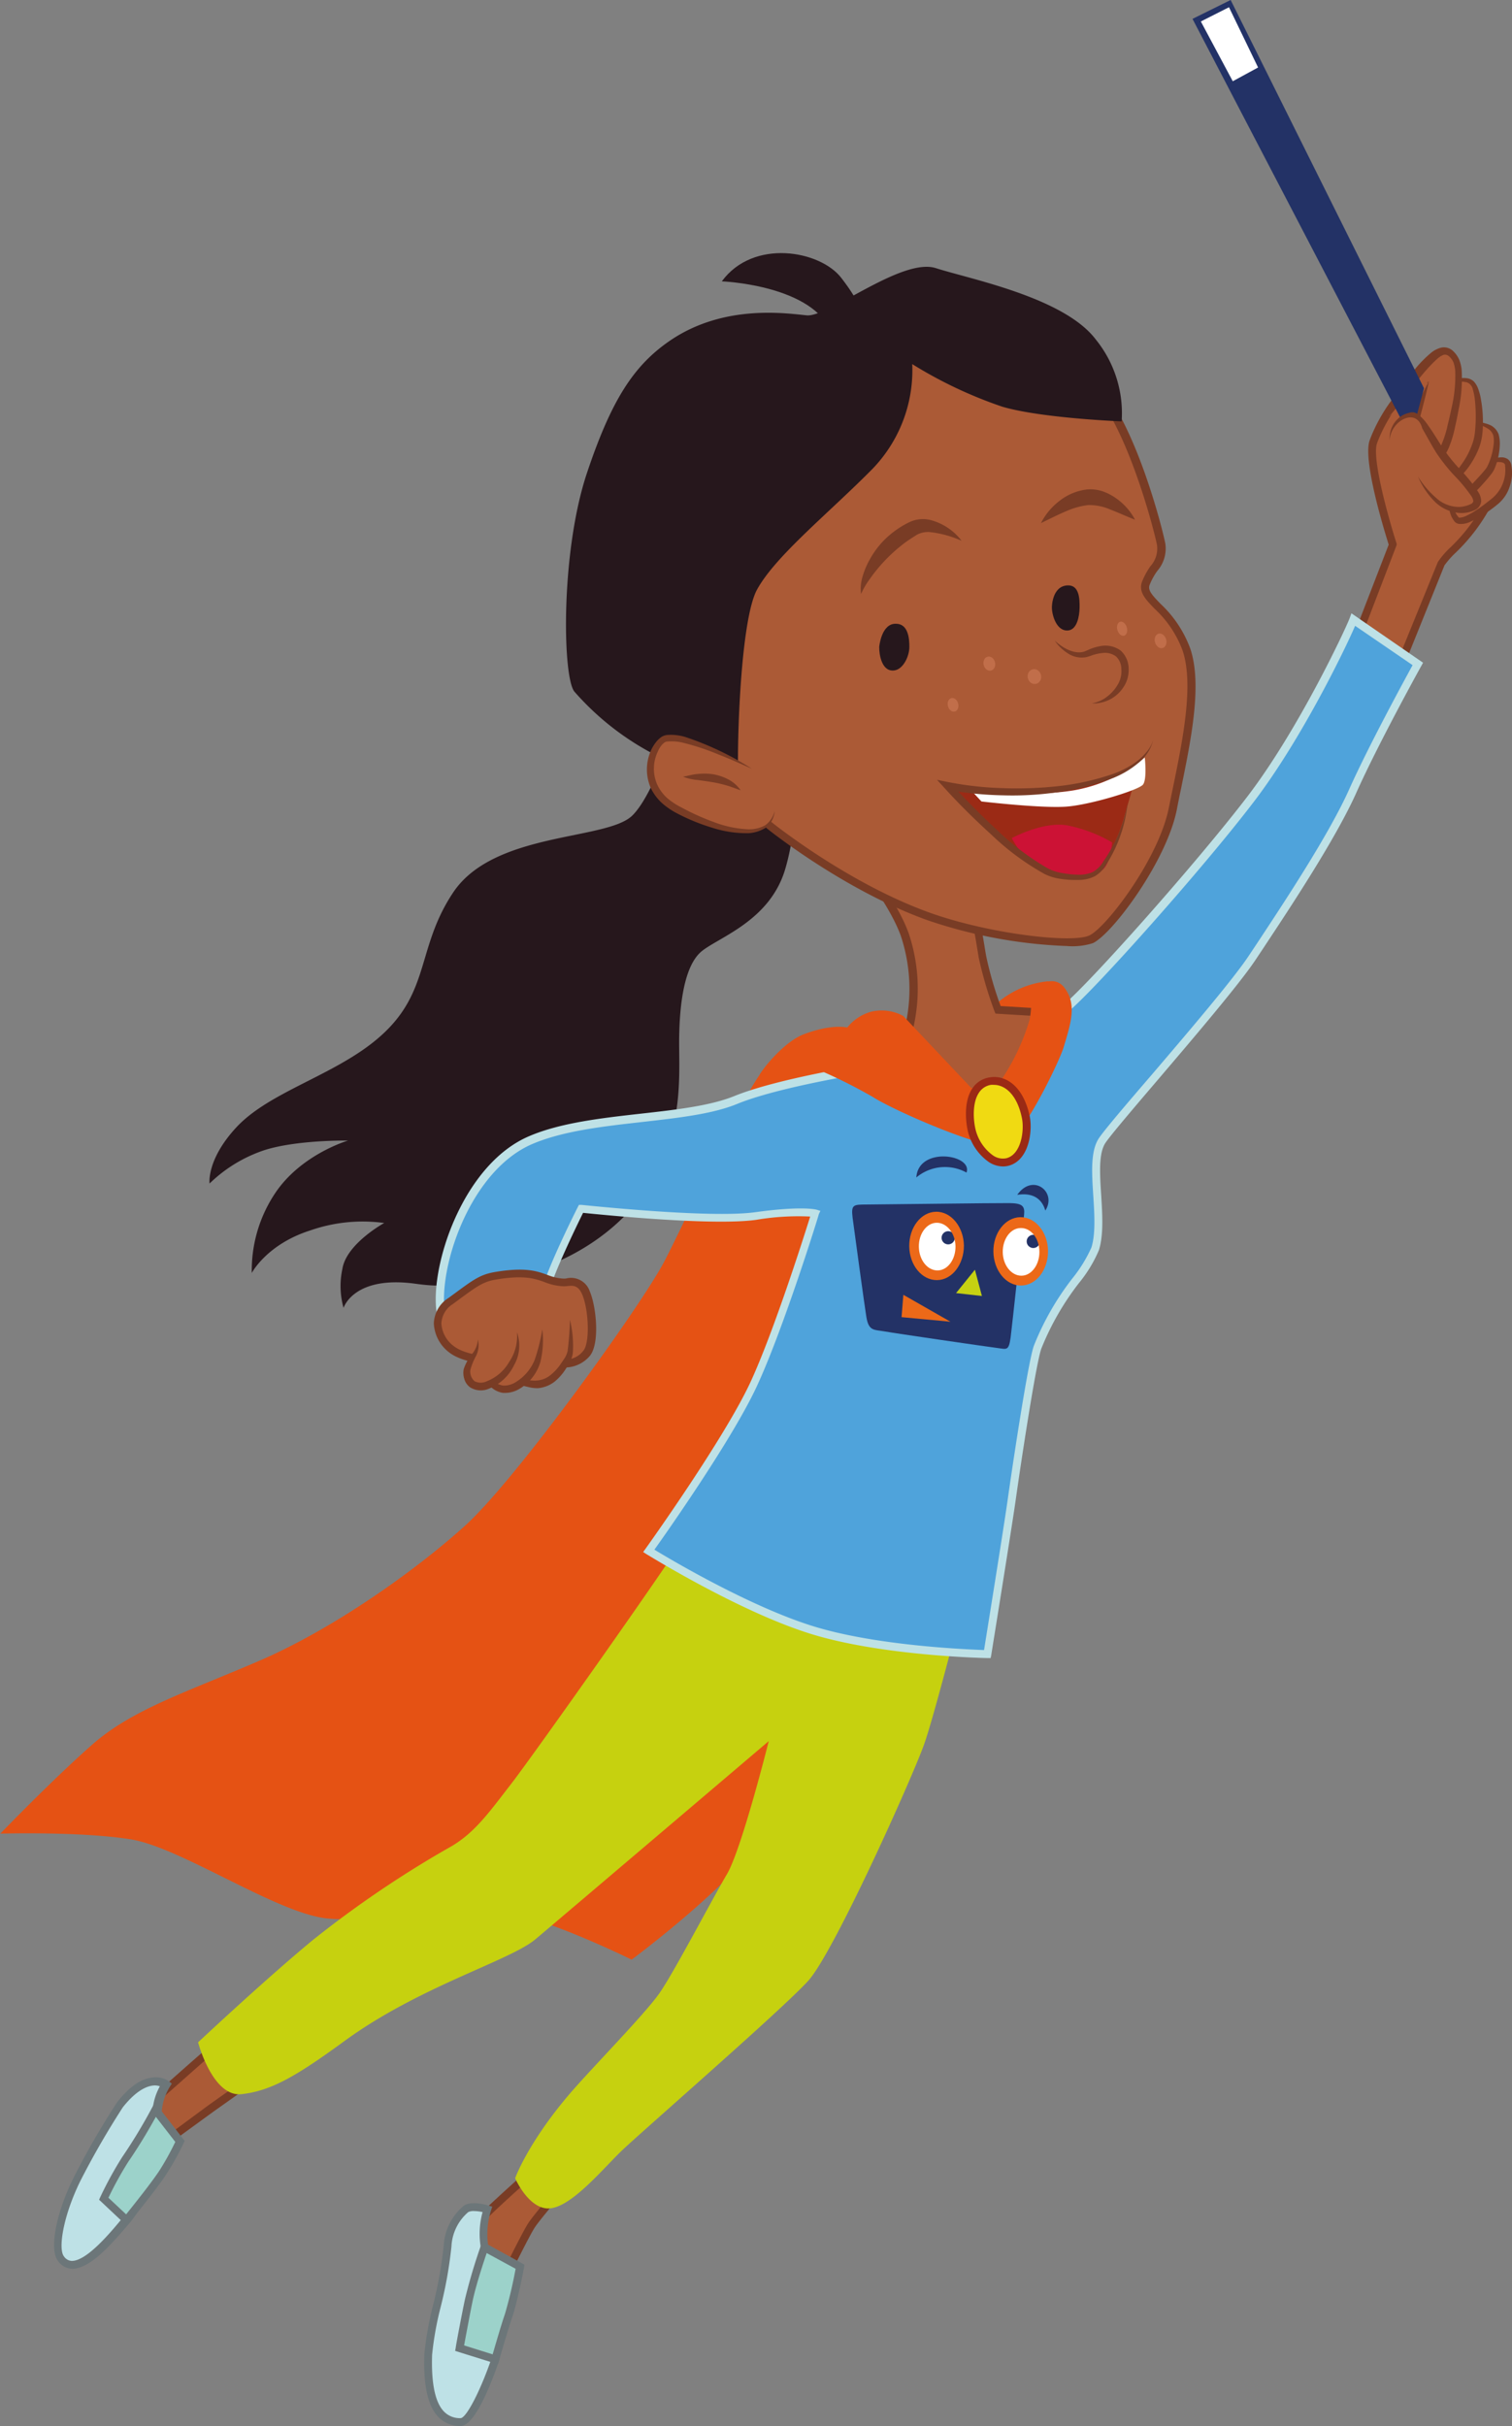 <svg xmlns="http://www.w3.org/2000/svg" xmlns:xlink="http://www.w3.org/1999/xlink" viewBox="0 0 192.28 308.42"><rect x="0" y="0" width="192.28" height="308.42" fill="#808080" stroke="none"/><defs><style>.a{fill:none;clip-rule:evenodd;}.b{fill:#ab5a36;}.c{fill:#793c25;}.d{fill:#bee1e6;}.e{fill:#6c7679;}.f{fill:#9cd2ca;}.g{fill:#26171c;}.h{fill:#e55214;}.i{fill:#c6d10f;}.j{clip-path:url(#a);}.k,.s{fill:#233266;}.k,.l,.t,.u{fill-rule:evenodd;}.l,.p{fill:#fff;}.m{fill:#4fa3db;}.n{fill:#9b2a15;}.o{fill:#cc1235;}.q{fill:#c16e4a;}.r{fill:#f0da12;}.t{fill:#ec6918;}.u{fill:#c6d112;}</style><clipPath id="a" transform="translate(-700.87 -187.65)"><polygon class="a" points="883.55 231.02 880.52 242.43 868.87 247.25 858.44 237.61 842.37 198.77 874.32 167.59 883.55 231.02"/></clipPath></defs><path class="b" d="M729,447.21c-.7.45-8.17,7.12-8.17,7.12s-2.61,4.68-.77,4.94a8.23,8.23,0,0,0,2.76,0l4.89-3.6,7.92-5.63Z" transform="translate(-700.87 -187.65)"/><path class="c" d="M721.72,459.89a12.61,12.61,0,0,1-1.75-.13,1.15,1.15,0,0,1-.92-.65c-.67-1.33,1-4.42,1.32-5l.11-.13c.77-.69,7.52-6.71,8.23-7.17l.22-.14,7.69,3.33L728,456.11l-5.07,3.69A6.56,6.56,0,0,1,721.72,459.89Zm-.51-5.24c-.83,1.51-1.55,3.45-1.27,4,0,0,0,.08.17.1a8.83,8.83,0,0,0,2.49.07l4.79-3.54,7.2-5.11-5.54-2.4C728,448.61,724,452.2,721.21,454.65Z" transform="translate(-700.87 -187.65)"/><path class="b" d="M768.29,464s-5.37,4.74-6.31,5.88-2.64,6.63-.81,7.58,4.39-1.31,4.39-1.31,2.14-4.34,2.85-5.48,5.4-6.58,5.4-6.58Z" transform="translate(-700.87 -187.65)"/><path class="c" d="M762.16,478.15a2.55,2.55,0,0,1-1.22-.29,2,2,0,0,1-1-1.5c-.44-2.13.82-5.84,1.64-6.84s6.15-5.74,6.37-5.94l.14-.13,6.78.11-.69.81c-1.61,1.88-4.81,5.65-5.35,6.53-.69,1.1-2.81,5.39-2.83,5.43l-.12.16A6.79,6.79,0,0,1,762.16,478.15Zm6.32-13.69c-.87.77-5.3,4.71-6.11,5.7a10.51,10.51,0,0,0-1.44,6,1.1,1.1,0,0,0,.47.82c1.2.62,3.05-.59,3.76-1.18.32-.65,2.16-4.36,2.83-5.43.55-.9,3.41-4.27,4.75-5.84Z" transform="translate(-700.87 -187.65)"/><path class="d" d="M722,452.67s-2.36-1.9-5.89,2.57a103.14,103.14,0,0,0-5.48,9.49c-2.2,4.49-3,8.85-2,10.08,2.08,2.69,6.16-2.3,8.33-4.92s4.93-9,4.93-9a16.5,16.5,0,0,1-1-4A7.54,7.54,0,0,1,722,452.67Z" transform="translate(-700.87 -187.65)"/><path class="e" d="M710.07,476.08h0a2.27,2.27,0,0,1-1.83-1c-1.12-1.45-.28-6,2-10.6a102.48,102.48,0,0,1,5.53-9.58c1.51-1.91,3-3,4.51-3.13a2.89,2.89,0,0,1,2.09.49l.35.28-.24.38a7,7,0,0,0-1.06,3.91,16.88,16.88,0,0,0,1,3.87l.08.2-.08.19c-.11.26-2.82,6.44-5,9.09l-.08.09C715.33,472.61,712.45,476.08,710.07,476.08Zm10.54-23.31c-.89,0-2.31.5-4.12,2.78a105.51,105.51,0,0,0-5.42,9.4c-2.16,4.41-2.83,8.58-2.07,9.55a1.27,1.27,0,0,0,1,.58c1.9,0,4.84-3.51,6.41-5.41l.08-.1c1.9-2.29,4.31-7.6,4.78-8.66a16.85,16.85,0,0,1-1-3.94,7.49,7.49,0,0,1,.93-4.09A2.07,2.07,0,0,0,720.61,452.77Z" transform="translate(-700.87 -187.65)"/><path class="d" d="M762.83,468.51s-1.87-.57-2.69-.05a6.63,6.63,0,0,0-2.36,4.76c-.23,4-2.36,10.81-2.46,13.77-.21,6.4,1.49,8.56,4.12,8.58,1.72,0,4.42-8,4.42-8s1.74-7.76,1.5-9.91-2.88-4.35-2.88-4.35A9.94,9.94,0,0,1,762.83,468.51Z" transform="translate(-700.87 -187.65)"/><path class="e" d="M759.44,496.07h0a3.84,3.84,0,0,1-2.83-1.15c-1.33-1.39-1.91-4-1.78-7.95a42.28,42.28,0,0,1,1.13-6.33,53.07,53.07,0,0,0,1.33-7.45,7.14,7.14,0,0,1,2.59-5.15c1-.63,2.89-.08,3.1,0l.49.14-.16.49a9.87,9.87,0,0,0-.36,4.41c.58.5,2.7,2.5,2.92,4.55.24,2.21-1.44,9.76-1.51,10.08C763.49,490.25,761.32,496.07,759.44,496.07Zm1.69-27.33a1.44,1.44,0,0,0-.72.14,6.13,6.13,0,0,0-2.13,4.37,54.47,54.47,0,0,1-1.35,7.61,40.8,40.8,0,0,0-1.11,6.15c-.12,3.62.38,6.05,1.5,7.21a2.79,2.79,0,0,0,2.12.85h0c.73,0,2.57-3.57,3.95-7.64,0,0,1.7-7.66,1.48-9.7s-2.68-4-2.71-4l-.13-.11,0-.16a10.35,10.35,0,0,1,.21-4.59A5.57,5.57,0,0,0,761.13,468.74Z" transform="translate(-700.87 -187.65)"/><path class="f" d="M720.61,455.85a66.81,66.81,0,0,1-3.82,6.32,47.71,47.71,0,0,0-2.75,5l2.89,2.71s3.37-4.13,4.62-6.05a33,33,0,0,0,2.19-3.95Z" transform="translate(-700.87 -187.65)"/><path class="e" d="M717,470.62l-3.53-3.32.15-.33a46.49,46.49,0,0,1,2.79-5.09,67.27,67.27,0,0,0,3.79-6.27l.36-.69,3.79,4.9-.12.27a33.39,33.39,0,0,1-2.23,4c-1.25,1.93-4.52,5.92-4.66,6.09Zm-2.32-3.55,2.23,2.09c.88-1.1,3.26-4.07,4.25-5.59a34.06,34.06,0,0,0,2-3.62l-2.47-3.19c-.61,1.11-1.92,3.42-3.49,5.69A44.74,44.74,0,0,0,714.65,467.07Z" transform="translate(-700.87 -187.65)"/><path class="f" d="M762.48,473.33s-1.41,4-2,6.68c-.3,1.42-1.17,6.16-1.17,6.16l4.54,1.42s1.14-4,1.7-5.61,1.45-6.16,1.45-6.16Z" transform="translate(-700.87 -187.65)"/><path class="e" d="M764.2,488.22l-5.45-1.7.08-.44c0-.19.87-4.77,1.18-6.17a69.86,69.86,0,0,1,2-6.74l.2-.56,5.36,2.95-.07.36c0,.18-.9,4.6-1.46,6.22s-1.69,5.54-1.7,5.58Zm-4.31-2.4,3.63,1.14c.33-1.13,1.12-3.87,1.57-5.15a57.81,57.81,0,0,0,1.35-5.73l-3.68-2c-.4,1.19-1.34,4-1.78,6.06C760.74,481.26,760.11,484.62,759.89,485.82Z" transform="translate(-700.87 -187.65)"/><path class="g" d="M788.07,275.93s-3.53,12.25-6.81,15.42-17.58,2-22.76,9.76-2.41,13.76-11.55,20.06c-5.43,3.74-12.34,5.78-16.09,9.87s-3.34,7.07-3.34,7.07a18.27,18.27,0,0,1,7-4.25c4.17-1.32,10.61-1.21,10.61-1.21s-6,1.74-9.31,6.75a17.64,17.64,0,0,0-2.93,10.08s1.9-3.65,7.45-5.41a20.19,20.19,0,0,1,9.39-.94s-4.81,2.63-5.32,5.84a10.31,10.31,0,0,0,.15,4.95s1.27-4.15,9.13-3.07c3.65.5,3.92.07,9-.09a15.49,15.49,0,0,0,5.08-1.29s11.32-2.58,16.63-12.85c3.46-6.71,2.78-13,2.84-17.1s.61-9.19,2.94-11,8.58-3.89,10.52-10.3,2.25-18-1.36-22.69S791,267.23,788.07,275.93Z" transform="translate(-700.87 -187.65)"/><path class="h" d="M834.17,312.4a11.62,11.62,0,0,0-9.7,7.26c-4,9.13-20.87-4.25-27,4.63-3,4.32-9.27,18.26-12.12,23.73s-18.86,27.77-25.4,33.65-16.78,13.08-26,17.07-16.21,6.18-21.35,10.7-11.69,11.32-11.69,11.32,10.13-.3,16.56.72,18.72,9.51,25.15,10.08,18-2,23.94-.54,14.63,5.76,14.63,5.76,14-10.36,17.3-16.75,20.73-29.12,22.28-39.68S834.17,312.4,834.17,312.4Z" transform="translate(-700.87 -187.65)"/><path class="i" d="M788.48,382.13c-.48,1.38-19.79,28.68-22.61,32.31s-4.71,6.37-8,8.16a135.06,135.06,0,0,0-17.22,11.69c-6.06,5-14.59,13-14.59,13s1.84,7,5.53,6.59,6.85-2.2,13-6.69c9.54-7,21.1-10.25,24.37-13S798.63,409,798.63,409s-3.44,13.75-5.33,16.94-6.65,12.32-8.53,15.05-9.07,10-11.72,13.16c-5.16,6.13-6.67,10.42-6.67,10.42s1.83,4.23,4.6,3.81,6.52-4.95,8.86-7.22,20.54-18.07,23.82-21.7,13.31-26,14.76-30.14,5.87-21.54,5.87-21.54Z" transform="translate(-700.87 -187.65)"/><path class="b" d="M809.43,296.18s4.77,5.64,6.45,10.23a21.69,21.69,0,0,1,.56,12l-5.12,3.37s9.29,8.67,13,6.88,8.86-6.76,9.13-9.51-.41-2.77-.41-2.77l-5.29-.32a48.36,48.36,0,0,1-2-6.7c-.64-3.46-.81-7.15-4.21-10.19C817.43,295.42,809.28,291.11,809.43,296.18Z" transform="translate(-700.87 -187.65)"/><path class="c" d="M823.17,329.37c-4.27,0-11.32-6.44-12.19-7.25l-.47-.44,5.49-3.61a21.36,21.36,0,0,0-.59-11.49c-1.63-4.45-6.31-10-6.36-10.08l-.11-.13v-.18a2.45,2.45,0,0,1,1.3-2.57c2.66-1.24,8.55,2.34,11.68,5.14s3.62,6,4.14,9.12c.07.46.15.91.23,1.36a46.17,46.17,0,0,0,1.83,6.31l5,.3a.75.75,0,0,1,.51.27c.41.46.53,1.46.37,3.05-.29,2.92-5.55,8.06-9.41,9.92A3.23,3.23,0,0,1,823.17,329.37Zm-11-7.55c2.84,2.54,9.35,7.62,12,6.36,3.56-1.71,8.59-6.53,8.85-9.11a4.55,4.55,0,0,0-.1-2.23l-5.46-.33-.12-.3a49.2,49.2,0,0,1-2-6.79c-.08-.46-.15-.92-.23-1.38-.48-3-1-6-3.81-8.53-3.44-3.08-8.71-5.86-10.6-5-.18.08-.71.33-.72,1.46.76.92,4.86,6,6.42,10.25a22.08,22.08,0,0,1,.57,12.28l0,.18Zm20.86-5h0Z" transform="translate(-700.87 -187.65)"/><path class="b" d="M871.94,272.56,878,256.9s-3.4-10.56-2.48-13.1c1.44-4,8.55-16.23,12.84.63,1.4,5.48,2.24,6.31,2,6.87-2.42,4.81-5.07,6.34-6.14,8l-7.12,17.51Z" transform="translate(-700.87 -187.65)"/><path class="c" d="M877.27,277.61l-5.92-4.89,6.12-15.83c-.53-1.68-3.33-10.74-2.42-13.26,1-2.8,4.25-8.52,7.76-8.36,2.51.13,4.54,3.17,6,9a51.09,51.09,0,0,0,1.65,5.4c.34.94.5,1.37.27,1.82a23.41,23.41,0,0,1-4.73,6.41,11.27,11.27,0,0,0-1.44,1.63Zm-4.73-5.2,4.31,3.56,6.87-16.87a10.92,10.92,0,0,1,1.61-1.87,22.53,22.53,0,0,0,4.55-6.16,4.38,4.38,0,0,0-.32-1,51.56,51.56,0,0,1-1.68-5.5c-1.35-5.32-3.12-8.18-5.12-8.28-2.74-.16-5.77,4.95-6.77,7.7-.71,1.95,1.56,9.89,2.49,12.78l0,.17Z" transform="translate(-700.87 -187.65)"/><path class="b" d="M888.11,247.32s4.23-2.34,4.57-.54a5,5,0,0,1-1.53,4.48c-.66.57-4.2,3.3-5,2.46a4.39,4.39,0,0,1-.34-4.57" transform="translate(-700.87 -187.65)"/><path class="c" d="M888.11,247.32a11.1,11.1,0,0,1,2.31-1.23,3.92,3.92,0,0,1,1.35-.3,1.44,1.44,0,0,1,.8.2,1.19,1.19,0,0,1,.49.77,5.32,5.32,0,0,1-.21,2.77,4.79,4.79,0,0,1-1.61,2.3,17.88,17.88,0,0,1-2.16,1.52,9.83,9.83,0,0,1-1.21.62,2.66,2.66,0,0,1-1.49.28.91.91,0,0,1-.48-.24,2,2,0,0,1-.24-.32,3,3,0,0,1-.32-.65,4.92,4.92,0,0,1-.24-1.35,4.08,4.08,0,0,1,.7-2.54,4.24,4.24,0,0,0-.21,2.48,4.36,4.36,0,0,0,.36,1.16,2.67,2.67,0,0,0,.3.49,1.54,1.54,0,0,0,.16.18l.1,0a2.4,2.4,0,0,0,1-.32,8.24,8.24,0,0,0,1.07-.62c.71-.45,1.39-1,2-1.48a4.68,4.68,0,0,0,1.69-4.17c.06-.58-1-.55-1.76-.36A17.32,17.32,0,0,0,888.11,247.32Z" transform="translate(-700.87 -187.65)"/><path class="b" d="M887.58,241.3s2.89,0,3.5,1.51c.43,1.07-.17,3.84-.9,4.76-1.56,1.94-4.65,5.1-5.46,4.05s-1.17-4.58-.11-5.8" transform="translate(-700.87 -187.65)"/><path class="c" d="M887.58,241.3a5.55,5.55,0,0,1,2.82.4,2.13,2.13,0,0,1,1.05,1.17,4.4,4.4,0,0,1,.14,1.51,8.45,8.45,0,0,1-.66,2.85,3.11,3.11,0,0,1-.42.69l-.44.55c-.31.36-.62.71-.94,1.06a17.74,17.74,0,0,1-2.12,1.92,4.69,4.69,0,0,1-1.35.73,1.21,1.21,0,0,1-1-.08.93.93,0,0,1-.23-.21l-.12-.18c-.08-.13-.12-.25-.18-.37a7.29,7.29,0,0,1-.4-2.87,4.22,4.22,0,0,1,.9-2.65,4.37,4.37,0,0,0-.41,2.64,7.88,7.88,0,0,0,.62,2.56c0,.08.1.18.15.25l.08.1,0,0a.51.51,0,0,0,.32,0,4.12,4.12,0,0,0,1-.65,18,18,0,0,0,2-1.86c.32-.33.62-.67.92-1l.44-.52a2.26,2.26,0,0,0,.31-.49,8.46,8.46,0,0,0,.73-2.51,3.75,3.75,0,0,0,0-1.25,1.52,1.52,0,0,0-.67-.92A6,6,0,0,0,887.58,241.3Z" transform="translate(-700.87 -187.65)"/><path class="b" d="M884.55,236.49s2.51-1.21,3.53-.15,1,5.59.71,7.06c-.67,2.91-3.2,5.75-4.44,5.52s-2.22-3.56-1.78-5" transform="translate(-700.87 -187.65)"/><path class="c" d="M884.55,236.49a5.83,5.83,0,0,1,1.4-.61,3.21,3.21,0,0,1,1.58-.13,1.61,1.61,0,0,1,.79.42,2.87,2.87,0,0,1,.46.73,7,7,0,0,1,.42,1.52,15.9,15.9,0,0,1,.25,3.07,11.78,11.78,0,0,1-.1,1.56,7.29,7.29,0,0,1-.4,1.56,10.86,10.86,0,0,1-1.56,2.73,8.52,8.52,0,0,1-1.1,1.15,3.38,3.38,0,0,1-1.5.8,1.23,1.23,0,0,1-1-.22,2.12,2.12,0,0,1-.59-.65,5.27,5.27,0,0,1-.61-1.46,5.33,5.33,0,0,1,0-3,5.79,5.79,0,0,0,.49,2.88,5.3,5.3,0,0,0,.69,1.24,1.81,1.81,0,0,0,.45.43.51.51,0,0,0,.43.06,4.92,4.92,0,0,0,2-1.77,10,10,0,0,0,1.37-2.5,6,6,0,0,0,.37-1.35c.07-.46.1-.95.13-1.44a20.41,20.41,0,0,0-.08-2.93,7,7,0,0,0-.27-1.41,1.19,1.19,0,0,0-.76-.91A4.89,4.89,0,0,0,884.55,236.49Z" transform="translate(-700.87 -187.65)"/><path class="b" d="M877.49,240.62a44.11,44.11,0,0,1,4.62-6.66c1.22-1.26,2.53-2.65,3.74-.77s-.14,7.31-.56,9.11c-.48,2-1.53,4.54-3.17,3.68s-1.84-1.89-1.6-3.55a50.26,50.26,0,0,1,2-6.3" transform="translate(-700.87 -187.65)"/><path class="c" d="M877.49,240.62a20.13,20.13,0,0,1,2.14-4.37,15.31,15.31,0,0,1,3.23-3.75,3.34,3.34,0,0,1,1.26-.65,1.69,1.69,0,0,1,1.52.41,3.43,3.43,0,0,1,.81,1.15,5,5,0,0,1,.3,1.29,18.68,18.68,0,0,1-.37,4.92c-.14.8-.31,1.6-.49,2.39a13.54,13.54,0,0,1-.71,2.39,5.87,5.87,0,0,1-.61,1.16,2.6,2.6,0,0,1-1.11,1,1.82,1.82,0,0,1-1.63-.1,4,4,0,0,1-1.11-.81,2.82,2.82,0,0,1-.7-1.29A4.24,4.24,0,0,1,880,243a10.13,10.13,0,0,1,.59-2.44,29.33,29.33,0,0,1,2-4.43c-.35,1.58-.76,3.13-1.16,4.67a11.68,11.68,0,0,0-.41,2.27,2.19,2.19,0,0,0,.55,1.81,3.53,3.53,0,0,0,.84.6.73.73,0,0,0,.68.06,3.13,3.13,0,0,0,1.17-1.56,12.93,12.93,0,0,0,.69-2.21c.19-.78.37-1.55.53-2.33a17.64,17.64,0,0,0,.45-4.65,4.43,4.43,0,0,0-.22-1.06,2.16,2.16,0,0,0-.58-.79.74.74,0,0,0-.71-.17,2.69,2.69,0,0,0-.82.54C881.3,235.41,879.68,238.21,877.49,240.62Z" transform="translate(-700.87 -187.65)"/><g class="j"><polygon class="k" points="151.65 2.4 183.84 64.16 187.49 62.21 156.5 0 151.65 2.4"/><polygon class="l" points="156.77 10.33 152.71 2.73 156.29 0.92 159.99 8.58 156.77 10.33"/><polygon class="l" points="184.1 63.16 186.62 61.86 183.15 54.78 180.41 56.08 184.1 63.16"/></g><path class="b" d="M877.6,243.63a3.26,3.26,0,0,1,2.74-3.27c1.25-.19,2.82,3.59,4.27,5.46,2.44,3.15,5.85,5.64,3.21,6.48-3.12,1-5.36-1.75-6.57-4.05" transform="translate(-700.87 -187.65)"/><path class="c" d="M877.6,243.63a3.35,3.35,0,0,1,1.59-3.16,3.27,3.27,0,0,1,.9-.34,1.68,1.68,0,0,1,.24-.06h.32a1.78,1.78,0,0,1,.52.23,5.84,5.84,0,0,1,1.29,1.4c.72,1,1.3,2,1.95,3a23.38,23.38,0,0,0,2.22,2.72,18.7,18.7,0,0,1,2.29,2.88,2.18,2.18,0,0,1,.31,1.08,1.38,1.38,0,0,1-.71,1.07,4,4,0,0,1-1.94.42,5,5,0,0,1-3.38-1.58,10,10,0,0,1-2-3.05,11.65,11.65,0,0,0,2.28,2.69,4.36,4.36,0,0,0,3,1.17,4,4,0,0,0,1.5-.4.49.49,0,0,0,.25-.35,1.52,1.52,0,0,0-.23-.6,20.28,20.28,0,0,0-2.21-2.67,22.94,22.94,0,0,1-2.26-2.86c-.63-1-1.2-2.09-1.79-3.1C881,239.29,877.66,241.21,877.6,243.63Z" transform="translate(-700.87 -187.65)"/><path class="m" d="M873,266.37c-.49,1.37-6.45,14.16-13,22.8S839.76,313,836.5,315.71s-7.57,12.77-7.57,12.77l-13.25-5.74s-14.77,2.06-21.25,4.72-18.55,1.87-26.09,5.1C758.26,336.89,753.81,355.8,759,358c2.72,1.14,10.63-2.93,11.13-5.68s4.67-11,4.67-11,16.19,1.75,22.19.93,7.6-.34,7.6-.34-4.37,14.2-7.71,21.51-13.46,21.41-13.46,21.41,11.39,7.09,20.54,10,22.51,3.12,22.51,3.12,2.55-15.83,3.07-19.51,2.55-17.33,3.31-19.5c2-5.59,6.58-10.05,7.34-12.54,1.22-4.06-1-11.06.91-13.79s15.71-18.16,19-23.17,9.93-14.79,12.79-21.19,8.3-16.21,8.3-16.21Z" transform="translate(-700.87 -187.65)"/><path class="d" d="M826.85,398.44h-.43c-.14,0-13.52-.25-22.65-3.14s-20.54-10-20.66-10.05l-.45-.29.31-.43c.1-.14,10.13-14.14,13.41-21.33,2.92-6.38,6.68-18.2,7.52-20.89a32.06,32.06,0,0,0-6.88.42c-5.58.77-19.53-.64-22-.89-.75,1.51-4,8.17-4.46,10.53-.37,2-3.62,3.91-4.61,4.44-2.22,1.21-5.44,2.35-7.22,1.61-1.57-.65-2.44-2.64-2.45-5.59,0-6.38,4.17-17.43,11.84-20.72,4-1.73,9.27-2.32,14.34-2.89,4.5-.5,8.74-1,11.75-2.21,6.47-2.65,20.76-4.67,21.37-4.75l.13,0,12.93,5.59c.9-2,4.56-10,7.51-12.49,3.3-2.74,16.89-18,23.36-26.46s12.45-21.22,13-22.67l.22-.61,9.11,6.28-.22.4c-.06.1-5.46,9.86-8.28,16.16-2.62,5.85-8.39,14.56-11.84,19.77l-1,1.5c-2,3-7.77,9.78-12.41,15.22-3.15,3.69-5.86,6.87-6.61,7.95-.92,1.33-.75,3.95-.57,6.72.15,2.45.31,5-.28,6.93a17,17,0,0,1-2.54,4.2,34.57,34.57,0,0,0-4.8,8.36c-.68,1.95-2.54,14.15-3.28,19.41-.52,3.64-3.06,19.36-3.08,19.52Zm-42.76-13.78c2.21,1.34,12,7.14,20,9.67s19.56,3,21.92,3.09c.41-2.56,2.54-15.78,3-19.07.5-3.57,2.55-17.36,3.33-19.6a34.89,34.89,0,0,1,4.93-8.61,17.77,17.77,0,0,0,2.4-3.91c.54-1.77.38-4.22.23-6.58-.19-2.94-.37-5.73.75-7.35.77-1.12,3.5-4.32,6.67-8,4.63-5.42,10.38-12.16,12.34-15.12l1-1.5c3.43-5.19,9.17-13.86,11.76-19.63,2.51-5.61,7.05-13.94,8.09-15.84l-7.31-5c-1.28,3-6.86,14.48-12.85,22.33-6.51,8.54-20.19,23.86-23.52,26.63-3.14,2.6-7.39,12.48-7.43,12.58l-.2.46-13.58-5.88c-1.52.22-15,2.2-21,4.66-3.14,1.29-7.45,1.77-12,2.29-5,.56-10.16,1.14-14.06,2.81-7.27,3.12-11.26,13.69-11.23,19.8,0,2.52.66,4.18,1.84,4.67s3.76-.16,6.36-1.57c2.26-1.22,3.91-2.73,4.09-3.75.52-2.79,4.54-10.76,4.71-11.1l.16-.31.34,0c.16,0,16.21,1.74,22.07.93,6-.83,7.74-.34,7.82-.32l.48.15L805,342c0,.14-4.42,14.31-7.74,21.57C794.3,370.16,785.83,382.22,784.09,384.66Z" transform="translate(-700.87 -187.65)"/><path class="h" d="M797.47,324.29c.48-.91,3.2-4.24,5.61-5.15,3.64-1.38,5.53-.86,5.53-.86a6,6,0,0,1,3-2,5.76,5.76,0,0,1,4.13.53l8.6,9.11s2.51,1,3.46-.4a27.94,27.94,0,0,0,4-8.22,10.37,10.37,0,0,0,.06-3.68s2.8-2.49,4.38-.39.85,4.39-.12,7.59c-.58,1.9-5.49,12.11-7.8,12.53s-13.51-4.36-16.47-6.25a65.83,65.83,0,0,0-8.22-4" transform="translate(-700.87 -187.65)"/><path class="b" d="M798.67,292.55s9.54,7.75,20.3,11.61c7.6,2.72,18.34,4,20.66,2.86s9.14-10.21,10.4-16.63,3.46-15.13,1.7-20.22-5.88-6.31-5.15-8.37,2.34-2.95,1.92-5-3.46-13.86-7.75-19.23-25.56-13.07-32.09-7.42-26,29.5-24.54,37.57S795.28,289.05,798.67,292.55Z" transform="translate(-700.87 -187.65)"/><path class="c" d="M836.56,307.92a61.94,61.94,0,0,1-17.76-3.29c-10.71-3.84-20.34-11.61-20.44-11.69l0,0c-3.72-3.84-13.21-17-14.69-25.12-1.55-8.43,18.09-32.32,24.7-38,2-1.7,5.38-2.39,9.85-2,8.39.78,19.76,5.47,23,9.47,4.26,5.33,7.31,16.87,7.84,19.44a4.33,4.33,0,0,1-1,3.48,8,8,0,0,0-1,1.82c-.24.66.32,1.28,1.4,2.39a14.77,14.77,0,0,1,3.76,5.64c1.57,4.56.12,11.62-1.16,17.86-.19.9-.37,1.79-.53,2.63-1.28,6.52-8.12,15.76-10.67,17A8.5,8.5,0,0,1,836.56,307.92ZM799,292.18c.53.42,9.83,7.81,20.13,11.51,7.46,2.67,18.09,3.93,20.28,2.88s8.85-9.8,10.11-16.28c.17-.84.35-1.72.54-2.63,1.19-5.81,2.67-13,1.19-17.33a13.66,13.66,0,0,0-3.53-5.27c-1.16-1.2-2.08-2.14-1.63-3.43a9.62,9.62,0,0,1,1.08-2,3.34,3.34,0,0,0,.83-2.73c-.43-2.09-3.49-13.81-7.65-19-2.73-3.43-13.55-8.3-22.27-9.1-4.19-.39-7.34.21-9.1,1.74-6.31,5.45-25.84,29.16-24.38,37.1C786,275.36,795.45,288.49,799,292.18Z" transform="translate(-700.87 -187.65)"/><path class="g" d="M816.88,233.94a18.06,18.06,0,0,1-5,13.26c-5.52,5.61-12.37,11.08-14.74,15.41s-2.69,23.89-2.26,25.51-8.68-3.59-9.82-4.07a34.87,34.87,0,0,1-11.14-8.47c-1.52-1.82-1.78-17.73,1.6-27.82,3.14-9.38,6-13.71,10.62-16.85,6.77-4.58,14.56-3.45,17.31-3.17s12.09-7.4,16.44-6,16.28,3.71,20.33,9.07a14.89,14.89,0,0,1,3.29,10.41s-10.12-.39-15.16-1.86A55.41,55.41,0,0,1,816.88,233.94Z" transform="translate(-700.87 -187.65)"/><path class="g" d="M792.66,223.42c4-5.46,12.49-3.94,15.19-.45s2.58,4.65,2.58,4.65-2.86,4.08-4.06,1.77C803.47,223.82,792.66,223.42,792.66,223.42Z" transform="translate(-700.87 -187.65)"/><path class="b" d="M796.49,285.38s-9.58-5.21-11.45-3.63a5.36,5.36,0,0,0,1.48,8.53c4.1,2.37,12.11,5.26,12.87.44" transform="translate(-700.87 -187.65)"/><path class="c" d="M796.49,285.38c-1.42-.63-2.83-1.26-4.27-1.82a30.4,30.4,0,0,0-4.35-1.45,6.06,6.06,0,0,0-2.12-.19c-.5,0-1,.73-1.25,1.33a5,5,0,0,0-.07,4.1,5.37,5.37,0,0,0,1.22,1.7,8.77,8.77,0,0,0,1.82,1.22,30.45,30.45,0,0,0,4.16,1.88,13.86,13.86,0,0,0,4.42.93,4.25,4.25,0,0,0,2.13-.51,3.13,3.13,0,0,0,1.21-1.85,3.11,3.11,0,0,1-1,2.07,4.71,4.71,0,0,1-2.27.78,14.24,14.24,0,0,1-4.68-.69,25.37,25.37,0,0,1-4.36-1.77,9.69,9.69,0,0,1-2-1.34,6.36,6.36,0,0,1-1.48-2,5.94,5.94,0,0,1,.14-4.9,5.15,5.15,0,0,1,.72-1.07,4.12,4.12,0,0,1,.52-.46,1.74,1.74,0,0,1,.71-.25,6.2,6.2,0,0,1,2.47.3A38.12,38.12,0,0,1,796.49,285.38Z" transform="translate(-700.87 -187.65)"/><path class="b" d="M787.73,286.39c.69.24,4.38-.62,7.33,1.73" transform="translate(-700.87 -187.65)"/><path class="c" d="M787.73,286.39c.64-.1,1.26-.31,1.93-.35a7.46,7.46,0,0,1,2,.06,6.61,6.61,0,0,1,1.91.68,4.46,4.46,0,0,1,1.49,1.34c-.64-.22-1.21-.45-1.8-.62s-1.18-.31-1.78-.41-1.21-.18-1.83-.27A6.72,6.72,0,0,1,787.73,286.39Z" transform="translate(-700.87 -187.65)"/><path class="b" d="M764.94,360.86c-.61-.24-4.61-.15-6.59-1.64-1.61-1.2-3.09-4-.15-6.18s3.76-2.87,5.68-3.19c5.58-.93,6,.69,8.43.84.78.05,2.23-.67,3.09,1.32s1.15,6.57,0,7.76a3.28,3.28,0,0,1-4.44.62C769.29,359.27,764.94,360.86,764.94,360.86Z" transform="translate(-700.87 -187.65)"/><path class="c" d="M772.8,361.5a3.76,3.76,0,0,1-2.13-.7c-1.06-.71-4-.05-5.56.53l-.18.06-.18-.06a8.09,8.09,0,0,0-1-.13c-1.56-.16-4.15-.41-5.71-1.58a4.92,4.92,0,0,1-2-3.72,4,4,0,0,1,1.89-3.26l.82-.6c2.35-1.73,3.23-2.37,5.07-2.68,3.86-.65,5.36-.11,6.67.37a6.41,6.41,0,0,0,1.87.46,2.69,2.69,0,0,0,.47,0,2.52,2.52,0,0,1,3.05,1.65c.82,1.9,1.34,6.82-.11,8.31A4.17,4.17,0,0,1,772.8,361.5Zm-3.6-2a3.71,3.71,0,0,1,2,.48,2.81,2.81,0,0,0,3.8-.55c.93-.94.74-5.29-.09-7.21-.53-1.24-1.22-1.15-2-1.06a3.94,3.94,0,0,1-.66,0,7.38,7.38,0,0,1-2.14-.52c-1.2-.43-2.56-.93-6.17-.32-1.61.27-2.37.83-4.64,2.49l-.82.61A3.08,3.08,0,0,0,757,355.9a3.88,3.88,0,0,0,1.63,2.92c1.33,1,3.76,1.24,5.2,1.38a9.91,9.91,0,0,1,1.07.14A14.38,14.38,0,0,1,769.2,359.49Z" transform="translate(-700.87 -187.65)"/><path class="b" d="M773.35,355.44c0,1.67.34,3.9-.34,5.05s-2.13,3.64-4.71,3.1c-1.36-.29-1.58-.15-2-1.48s1.21-1.89,1.21-1.89" transform="translate(-700.87 -187.65)"/><path class="c" d="M773.35,355.44a14,14,0,0,1,.37,4.17,3.16,3.16,0,0,1-.34,1.11c-.17.3-.34.61-.53.91a6.83,6.83,0,0,1-1.44,1.66,4,4,0,0,1-2.15.84,4.69,4.69,0,0,1-1.14-.13c-.33-.08-.64-.14-1-.27a1.42,1.42,0,0,1-.58-.39,1.5,1.5,0,0,1-.3-.55,3.24,3.24,0,0,1-.21-1.12,1.8,1.8,0,0,1,1.52-1.45c-.59.33-1.12.89-1,1.46a3,3,0,0,0,.32.85c.16.3.26.4.52.45s.63.1,1,.16a3.44,3.44,0,0,0,.9,0,3.05,3.05,0,0,0,1.59-.68,6.32,6.32,0,0,0,1.28-1.39c.19-.27.37-.54.56-.83a3.06,3.06,0,0,0,.33-.82A38.32,38.32,0,0,0,773.35,355.44Z" transform="translate(-700.87 -187.65)"/><path class="b" d="M769.84,356.66a14.17,14.17,0,0,1-1,4.81c-1.18,2.19-4.22,4.23-5.92,1.44-.89-1.45.23-1.79,1.19-3.06" transform="translate(-700.87 -187.65)"/><path class="c" d="M769.84,356.66a11.84,11.84,0,0,1-.24,4.1,5.9,5.9,0,0,1-2.58,3.4,3.6,3.6,0,0,1-2.23.56,2.81,2.81,0,0,1-1.92-1.27,3.1,3.1,0,0,1-.48-1,1.39,1.39,0,0,1,.24-1.19c.5-.57,1-.9,1.53-1.39-.3.61-.85,1.11-1.12,1.65s.06,1,.45,1.48a2.08,2.08,0,0,0,1.41.8,2.78,2.78,0,0,0,1.6-.47,5.91,5.91,0,0,0,2.36-2.79A24.49,24.49,0,0,0,769.84,356.66Z" transform="translate(-700.87 -187.65)"/><path class="b" d="M761.65,357.93c.25,1.74-1.43,2.88-1.39,4.16,0,1.67,1.35,2.33,3.11,1.48a5.78,5.78,0,0,0,2.5-2.37c1.45-2.5.79-4.14.79-4.14" transform="translate(-700.87 -187.65)"/><path class="c" d="M761.65,357.93a3.13,3.13,0,0,1-.24,2.1,7.62,7.62,0,0,0-.73,1.81,1.63,1.63,0,0,0,.55,1.41,1.74,1.74,0,0,0,1.54,0,5.61,5.61,0,0,0,2.84-2.44,5.82,5.82,0,0,0,1-3.79,5,5,0,0,1-.36,4.17,6,6,0,0,1-3.2,3,2.55,2.55,0,0,1-2.44-.2,2,2,0,0,1-.71-1.09,2.43,2.43,0,0,1-.05-1.23,6.23,6.23,0,0,1,1.07-1.91A3.25,3.25,0,0,0,761.65,357.93Z" transform="translate(-700.87 -187.65)"/><path class="c" d="M810.37,263.17a5.32,5.32,0,0,1,.22-2.31,9.87,9.87,0,0,1,.92-2.14,11,11,0,0,1,3.1-3.53,11.26,11.26,0,0,1,2-1.2,4,4,0,0,1,2.7-.2,7.34,7.34,0,0,1,3.85,2.61,13.56,13.56,0,0,0-4.08-1.11,3,3,0,0,0-1.62.35c-.58.37-1.16.73-1.7,1.15a20.51,20.51,0,0,0-3,2.83,19.58,19.58,0,0,0-1.3,1.67A9.57,9.57,0,0,0,810.37,263.17Z" transform="translate(-700.87 -187.65)"/><path class="c" d="M845.21,253.72c-1.14-.44-2.16-.92-3.16-1.3a6.67,6.67,0,0,0-2.81-.56,10,10,0,0,0-2.9.83c-1,.42-2,.94-3.09,1.46a8.23,8.23,0,0,1,2.3-2.78,7,7,0,0,1,3.51-1.49,4.93,4.93,0,0,1,2.06.24,6.86,6.86,0,0,1,1.7.89A7.68,7.68,0,0,1,845.21,253.72Z" transform="translate(-700.87 -187.65)"/><path class="c" d="M835,269.09c1.08,1,2.52,1.77,3.75,1.4l.45-.19a5.31,5.31,0,0,1,.55-.23,6.48,6.48,0,0,1,1.17-.3,3.29,3.29,0,0,1,2.48.6,3.15,3.15,0,0,1,1,2.36,3.89,3.89,0,0,1-.7,2.34,4.53,4.53,0,0,1-4,2,4.29,4.29,0,0,0,2-.89,5.12,5.12,0,0,0,1.35-1.56,3.26,3.26,0,0,0,.42-1.89,2.2,2.2,0,0,0-.68-1.63,2.36,2.36,0,0,0-1.73-.43,5.58,5.58,0,0,0-1,.19,4.91,4.91,0,0,0-.5.17c-.17.05-.4.13-.59.17a3.17,3.17,0,0,1-2.35-.52A5.48,5.48,0,0,1,835,269.09Z" transform="translate(-700.87 -187.65)"/><path class="n" d="M821.4,287.57s8.79,8.89,12.05,10.32,5.78,1.8,6.72,1,2.83-4.44,3.56-7c.62-2.16,2-7,2-7s-2.27,1.86-9.37,3.13C832,288.71,822.6,287.94,821.4,287.57Z" transform="translate(-700.87 -187.65)"/><path class="o" d="M829.54,294.2s4-2.18,7.1-1.61a18.36,18.36,0,0,1,5.66,2.16s-.22,3.11-1.44,3.6a7.92,7.92,0,0,1-4.67,1C831.71,298.72,829.54,294.2,829.54,294.2Z" transform="translate(-700.87 -187.65)"/><path class="p" d="M825.68,289.54s7.89.93,11,.64,9-2.1,9.54-2.78.23-3.45.23-3.45a19.32,19.32,0,0,1-9,4.17c-5.91,1-13.29-.22-13.29-.22Z" transform="translate(-700.87 -187.65)"/><path class="c" d="M847.52,281.72a5.35,5.35,0,0,1-1.92,2.95,11.79,11.79,0,0,1-3.08,1.85,31.44,31.44,0,0,1-6.93,1.81,39.76,39.76,0,0,1-7.15.43,44.18,44.18,0,0,1-7.14-.71l.46-.8c1.88,2,3.81,4,5.83,5.85a33.36,33.36,0,0,0,6.5,4.93,5.84,5.84,0,0,0,1.85.61,12.46,12.46,0,0,0,2,.21,4.31,4.31,0,0,0,1.88-.33,3.66,3.66,0,0,0,1.36-1.35,18.68,18.68,0,0,0,3.1-7.56,17.71,17.71,0,0,1-2.67,7.86,4.1,4.1,0,0,1-1.52,1.58,4.67,4.67,0,0,1-2.15.47,12.45,12.45,0,0,1-2.12-.13,6.69,6.69,0,0,1-2.1-.62,32.86,32.86,0,0,1-6.77-5c-2.06-1.88-4.05-3.82-5.92-5.89l-1-1.09,1.44.29a42.6,42.6,0,0,0,7,.77,48.61,48.61,0,0,0,7-.26,32,32,0,0,0,6.85-1.52,11.51,11.51,0,0,0,3.09-1.61,7.22,7.22,0,0,0,1.26-1.21A4.14,4.14,0,0,0,847.52,281.72Z" transform="translate(-700.87 -187.65)"/><path class="g" d="M812.68,269.89s.26-3,2.13-2.94c1.53,0,1.72,1.81,1.7,3s-.8,2.79-1.91,2.93C813,273.1,812.66,270.84,812.68,269.89Z" transform="translate(-700.87 -187.65)"/><path class="g" d="M834.64,264.84s0-2.69,2-2.77c1.46-.06,1.54,1.66,1.52,2.83s-.35,2.75-1.4,2.89C835.21,268,834.62,265.77,834.64,264.84Z" transform="translate(-700.87 -187.65)"/><ellipse class="q" cx="826.68" cy="272.06" rx="0.74" ry="0.91" transform="translate(-741.36 10.69) rotate(-13.36)"/><ellipse class="q" cx="832.42" cy="273.64" rx="0.86" ry="0.95" transform="translate(-739.56 -8.73) rotate(-11.99)"/><ellipse class="q" cx="822.07" cy="277.29" rx="0.67" ry="0.88" transform="translate(-744.44 31.66) rotate(-14.81)"/><ellipse class="q" cx="848.46" cy="269.12" rx="0.73" ry="0.95" transform="translate(-742.4 66.43) rotate(-16.63)"/><ellipse class="q" cx="843.57" cy="267.62" rx="0.62" ry="0.92" transform="translate(-742.01 57.05) rotate(-16.12)"/><path class="r" d="M824.4,331.17c.48,2.25,2.49,4.69,4.53,4.21,2.31-.54,2.76-4,2.4-5.71-.75-3.58-2.83-4.86-4.53-4.56C823.8,325.63,824.08,329.67,824.4,331.17Z" transform="translate(-700.87 -187.65)"/><path class="n" d="M828.41,335.94a3.33,3.33,0,0,1-1.79-.56,6.73,6.73,0,0,1-2.71-4.11h0c-.07-.34-.67-3.35.62-5.26a3.18,3.18,0,0,1,2.18-1.39c2-.35,4.29,1.05,5.11,4.95.38,1.82-.06,5.67-2.77,6.3A2.79,2.79,0,0,1,828.41,335.94Zm-1.13-10.37a2.69,2.69,0,0,0-.4,0,2.23,2.23,0,0,0-1.52,1c-.86,1.28-.7,3.42-.47,4.49h0a5.75,5.75,0,0,0,2.26,3.48,2.19,2.19,0,0,0,1.67.36c1.93-.45,2.34-3.58,2-5.13C830.22,326.81,828.67,325.57,827.28,325.57Z" transform="translate(-700.87 -187.65)"/><path class="k" d="M811.09,340.78c1.29,0,16.47-.2,18.13-.18s2,.37,1.88,1.49-1.56,14.47-1.71,15.6c-.24,1.72-.5,1.48-1.63,1.34s-13.25-1.9-14.36-2.11c-1.38-.25-2.06,0-2.36-1.87-.16-.92-1.65-11.8-1.75-12.62C809.1,340.78,809.38,340.79,811.09,340.78Z" transform="translate(-700.87 -187.65)"/><path class="k" d="M817.4,337.34a5.67,5.67,0,0,1,6.38-.62C824.61,334.41,817.66,333.36,817.4,337.34Z" transform="translate(-700.87 -187.65)"/><path class="k" d="M830.23,339.55c2-2.84,5.1-.33,3.57,2C833.34,339.88,832,339.26,830.23,339.55Z" transform="translate(-700.87 -187.65)"/><ellipse class="p" cx="819.97" cy="346.07" rx="2.7" ry="3.43" transform="translate(-722 -132.57) rotate(-3.8)"/><ellipse class="p" cx="830.76" cy="346.79" rx="2.7" ry="3.43" transform="translate(-722.02 -131.85) rotate(-3.8)"/><circle class="s" cx="120.58" cy="157.36" r="0.84"/><circle class="s" cx="131.4" cy="157.82" r="0.84"/><path class="t" d="M823.45,346c0,2.4-1.5,4.37-3.42,4.39s-3.5-1.89-3.53-4.29,1.49-4.37,3.41-4.4S823.41,343.62,823.45,346ZM820,343.1c-1.28,0-2.31,1.39-2.28,3.06s1.08,3,2.37,3,2.31-1.39,2.29-3.06S821.26,343.09,820,343.1Z" transform="translate(-700.87 -187.65)"/><path class="t" d="M834.15,346.69c0,2.4-1.49,4.36-3.41,4.39s-3.5-1.9-3.54-4.29,1.5-4.37,3.42-4.4S834.12,344.29,834.15,346.69Zm-3.47-2.92c-1.29,0-2.31,1.39-2.29,3.06s1.09,3,2.37,3,2.31-1.39,2.29-3.06S832,343.75,830.68,343.77Z" transform="translate(-700.87 -187.65)"/><polygon class="u" points="123.98 161.42 121.58 164.39 124.87 164.76 123.98 161.42"/><polygon class="t" points="114.88 164.61 120.87 168.03 114.65 167.45 114.88 164.61"/></svg>